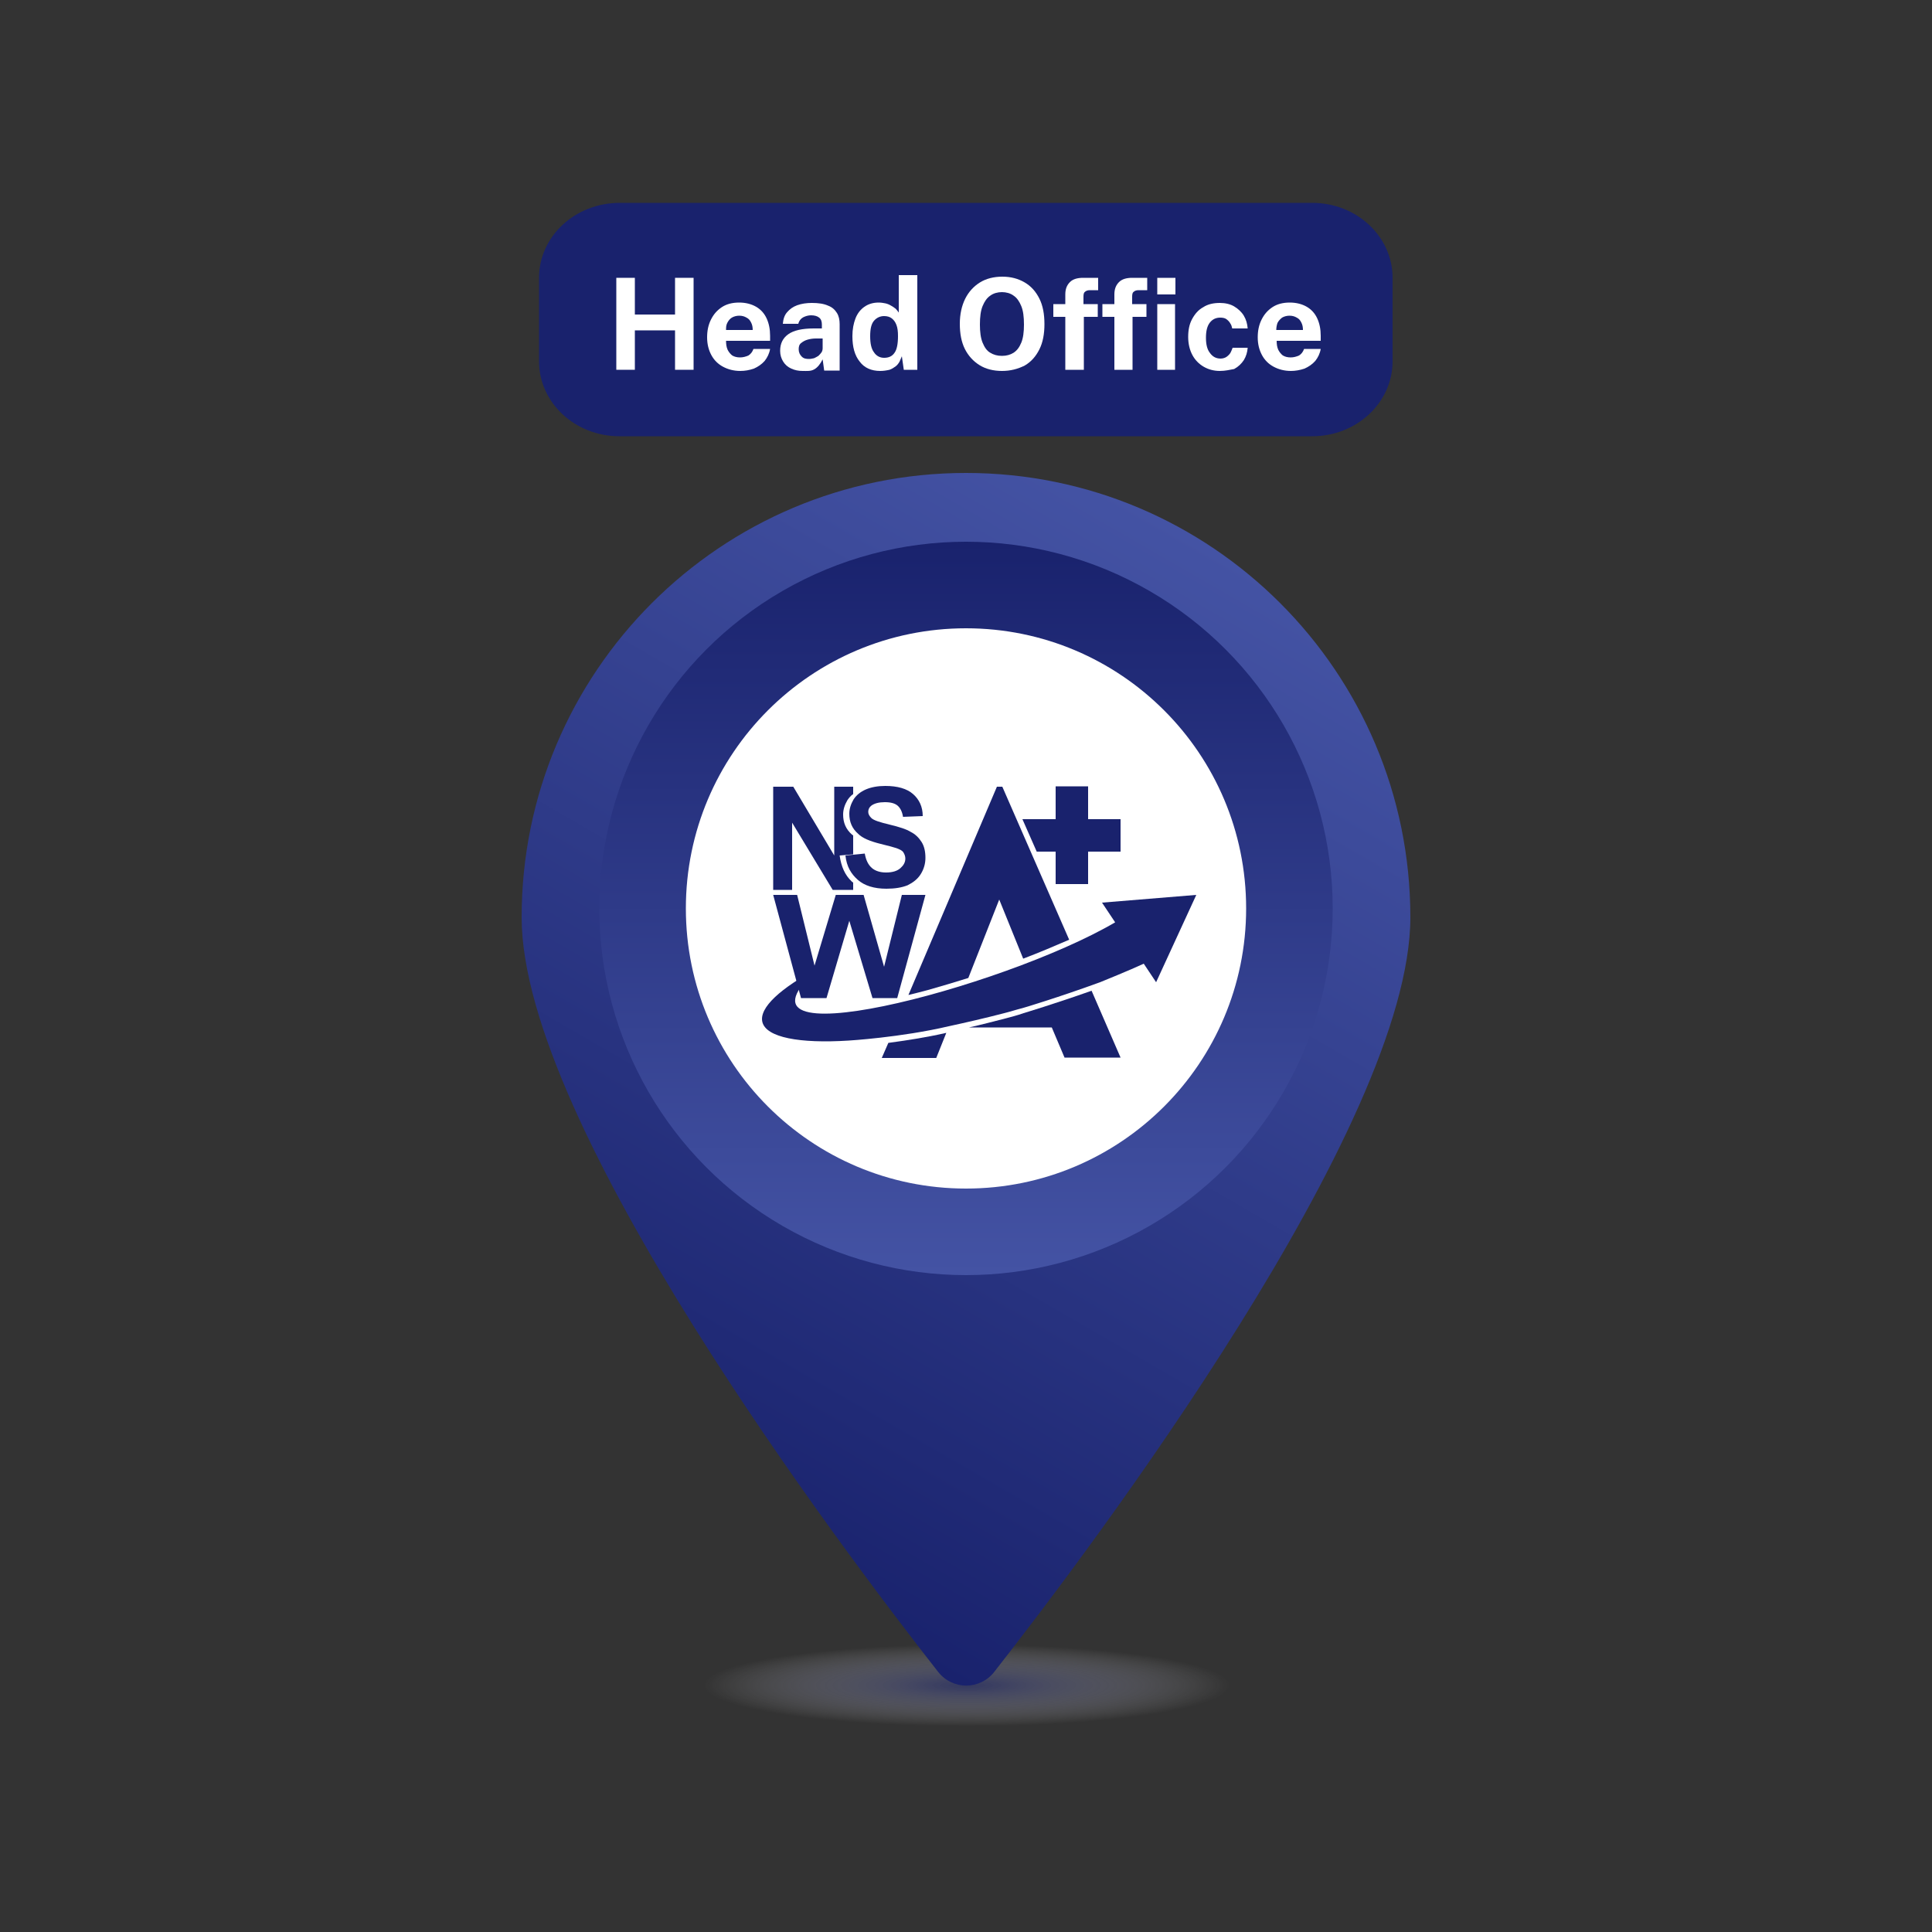 <?xml version="1.0" encoding="utf-8"?>
<!-- Generator: Adobe Illustrator 25.4.1, SVG Export Plug-In . SVG Version: 6.00 Build 0)  -->
<svg version="1.1" id="Layer_1" xmlns="http://www.w3.org/2000/svg" xmlns:xlink="http://www.w3.org/1999/xlink" x="0px" y="0px"
	 viewBox="0 0 500 500" style="enable-background:new 0 0 500 500;" xml:space="preserve">
<rect x="0" y="0" width="500" height="500" fill="#333333" stroke="none"/>
<style type="text/css">
	.st0{opacity:0.7;fillRule:evenodd;clip-rule:evenodd;fill:url(#SVGID_1_);enable-background:new    ;}
	.st1{fill:#19226D;}
	.st2{fill:#FFFFFF;}
	.st3{fill:url(#SVGID_00000028290965286943457900000010447487782409921963_);}
	.st4{fill:url(#SVGID_00000154388358577300103930000010482802433846910876_);}
	.st5{fillRule:evenodd;clip-rule:evenodd;fill:#19226D;}
</style>
<g id="Layer_3">
</g>
<g id="Layer_1_00000162344919036387236140000017672941199421813682_">
</g>
<g id="Layer_2_00000021117718505256794120000017543967920165240452_">
	<g>
		
			<radialGradient id="SVGID_1_" cx="515.927" cy="4960.717" r="112.484" gradientTransform="matrix(0.605 0 0 9.404031e-02 -61.929 -30.347)" gradientUnits="userSpaceOnUse">
			<stop  offset="0" style="stop-color:#333B7D;stop-opacity:0.887"/>
			<stop  offset="0.121" style="stop-color:#444B88;stop-opacity:0.78"/>
			<stop  offset="0.36" style="stop-color:#7176A4;stop-opacity:0.567"/>
			<stop  offset="0.693" style="stop-color:#B8BAD2;stop-opacity:0.273"/>
			<stop  offset="1" style="stop-color:#FFFFFF;stop-opacity:0"/>
		</radialGradient>
		<path class="st0" d="M320.9,436.2c0,6.2-31.7,11.3-70.9,11.3c-39.1,0-70.9-5.1-70.9-11.3c0-6.2,31.7-11.3,70.9-11.3
			C289.1,424.9,320.9,429.9,320.9,436.2z"/>
		<g>
			<path class="st1" d="M139.5,71.9v21.6c0,10.7,9.3,19.4,20.8,19.4h179.3c11.5,0,20.8-8.7,20.8-19.4V71.9
				c0-10.7-9.3-19.4-20.8-19.4H160.4C148.8,52.5,139.5,61.2,139.5,71.9z"/>
			<g>
				<path class="st2" d="M159.5,95.7V71.9h4.8v9.5h10.4v-9.5h4.8v23.8h-4.8V85.5h-10.4v10.2H159.5z"/>
				<path class="st2" d="M191.6,96c-1.7,0-3.2-0.4-4.5-1.1c-1.3-0.7-2.3-1.7-3-3c-0.7-1.3-1.1-2.8-1.1-4.6c0-1.7,0.3-3.2,1-4.6
					c0.7-1.4,1.6-2.4,2.8-3.2s2.7-1.2,4.5-1.2c1.7,0,3.2,0.4,4.4,1.1c1.2,0.7,2.1,1.7,2.7,3c0.6,1.3,0.9,2.8,0.9,4.5v1.3h-11.4
					c0,0.9,0.1,1.6,0.4,2.3c0.3,0.6,0.7,1.1,1.2,1.5c0.5,0.3,1.2,0.5,2,0.5c0.8,0,1.5-0.2,2.2-0.5c0.6-0.4,1-0.9,1.3-1.7h4.3
					c-0.2,1.2-0.7,2.2-1.4,3.1c-0.8,0.9-1.7,1.5-2.8,2C193.9,95.8,192.8,96,191.6,96z M187.9,85.4h6.9c0-0.7-0.1-1.3-0.4-1.9
					c-0.3-0.6-0.6-1-1.2-1.3c-0.5-0.3-1.1-0.5-1.9-0.5c-0.7,0-1.4,0.2-1.9,0.5s-0.9,0.8-1.2,1.4S187.9,84.8,187.9,85.4z"/>
				<path class="st2" d="M207.7,96c-1.1,0-2-0.2-2.9-0.6s-1.6-1-2.1-1.8c-0.5-0.8-0.8-1.7-0.8-2.8c0-1.9,0.7-3.3,2.1-4.3
					c1.4-1,3.6-1.5,6.6-1.5l2.1,0v-1c0-0.8-0.2-1.4-0.7-1.8c-0.5-0.4-1.2-0.6-2.1-0.6c-0.7,0-1.4,0.2-2,0.5s-1.1,0.9-1.3,1.7h-4
					c0.1-1.2,0.4-2.2,1.1-3c0.7-0.8,1.5-1.4,2.6-1.8c1.1-0.4,2.4-0.6,3.8-0.6c1.7,0,3.1,0.2,4.2,0.7c1.1,0.4,1.8,1.1,2.3,1.9
					c0.5,0.8,0.7,1.8,0.7,2.9v12h-4l-0.4-2.9c-0.6,1.2-1.3,2.1-2.2,2.6S208.9,96,207.7,96z M209.4,92.9c0.4,0,0.8-0.1,1.3-0.2
					c0.4-0.2,0.8-0.4,1.1-0.6c0.3-0.3,0.6-0.6,0.8-0.9c0.2-0.3,0.3-0.7,0.3-1.1v-2.5l-1.7,0c-0.8,0-1.5,0.1-2.2,0.3
					c-0.7,0.2-1.2,0.5-1.7,0.9s-0.6,1-0.6,1.6c0,0.8,0.3,1.4,0.8,1.9S208.6,92.9,209.4,92.9z"/>
				<path class="st2" d="M227.8,96c-2.3,0-4.1-0.8-5.3-2.4c-1.3-1.6-1.9-3.8-1.9-6.6c0-1.8,0.3-3.3,0.8-4.6s1.3-2.3,2.3-3
					c1-0.7,2.2-1.1,3.7-1.1c0.6,0,1.2,0.1,1.7,0.2c0.5,0.1,1,0.3,1.5,0.6c0.4,0.2,0.8,0.5,1.2,0.8c0.3,0.3,0.6,0.7,0.8,1v-9.7h4.8
					v24.5h-3.5l-0.5-3.5c-0.2,0.5-0.4,0.9-0.6,1.4c-0.3,0.5-0.6,0.9-1,1.2s-1,0.7-1.6,0.9C229.3,95.9,228.6,96,227.8,96z
					 M228.8,92.6c1.2,0,2.1-0.4,2.7-1.3c0.6-0.8,0.9-2.3,0.9-4.3c0-1.2-0.1-2.1-0.4-2.9s-0.7-1.3-1.2-1.7c-0.5-0.4-1.2-0.6-2-0.6
					c-1,0-1.9,0.4-2.6,1.2c-0.7,0.8-1,2.1-1,4c0,1.9,0.3,3.3,1,4.2C226.8,92.1,227.7,92.6,228.8,92.6z"/>
				<path class="st2" d="M259.3,96c-2.2,0-4.2-0.5-5.8-1.5c-1.6-1-2.9-2.4-3.8-4.2c-0.9-1.8-1.3-4-1.3-6.5c0-2.5,0.5-4.7,1.4-6.5
					c0.9-1.8,2.2-3.2,3.8-4.2c1.6-1,3.6-1.5,5.8-1.5c2.2,0,4.1,0.5,5.8,1.5s2.9,2.4,3.8,4.2c0.9,1.8,1.3,4,1.3,6.6
					c0,2.5-0.4,4.7-1.3,6.5c-0.9,1.8-2.1,3.2-3.8,4.2C263.4,95.5,261.5,96,259.3,96z M259.3,92.1c1.2,0,2.2-0.3,3-0.8
					c0.9-0.6,1.5-1.4,2-2.6c0.5-1.2,0.7-2.8,0.7-4.7c0-2-0.2-3.6-0.7-4.8c-0.5-1.2-1.1-2.1-2-2.7c-0.8-0.6-1.9-0.9-3-0.9
					s-2.2,0.3-3,0.9c-0.9,0.6-1.5,1.5-2,2.7c-0.5,1.2-0.7,2.8-0.7,4.8c0,1.9,0.2,3.5,0.7,4.7c0.5,1.2,1.1,2.1,2,2.6
					C257.1,91.8,258.1,92.1,259.3,92.1z"/>
				<path class="st2" d="M275.7,95.7V82h-3.1v-3.3h3.1v-2.5c0-1.4,0.4-2.4,1.2-3.2c0.8-0.8,2-1.1,3.4-1.1h3.9l0,3.2H282
					c-0.6,0-1,0.2-1.3,0.5s-0.3,0.8-0.3,1.5v1.6h3.7V82h-3.6v13.7H275.7z"/>
				<path class="st2" d="M288.4,95.7V82h-3.1v-3.3h3.1v-2.5c0-1.4,0.4-2.4,1.2-3.2c0.8-0.8,2-1.1,3.4-1.1h3.9l0,3.2h-2.3
					c-0.6,0-1,0.2-1.3,0.5s-0.3,0.8-0.3,1.5v1.6h3.7V82h-3.6v13.7H288.4z M299.5,76.2v-4.3h4.7v4.3H299.5z M299.5,95.7v-17h4.6v17
					H299.5z"/>
				<path class="st2" d="M315.7,96c-1.6,0-3-0.4-4.2-1.1c-1.2-0.7-2.2-1.7-2.9-3c-0.7-1.3-1.1-2.9-1.1-4.7c0-1.8,0.3-3.3,1-4.6
					s1.6-2.4,2.9-3.1c1.2-0.8,2.7-1.1,4.3-1.1c1.4,0,2.7,0.3,3.7,0.9c1,0.6,1.9,1.4,2.5,2.4c0.6,1,0.9,2.1,1,3.3h-4
					c-0.1-0.4-0.2-0.9-0.5-1.3c-0.2-0.4-0.6-0.8-1-1.1c-0.4-0.3-1-0.4-1.6-0.4c-1.1,0-2,0.4-2.7,1.3c-0.7,0.9-1,2.2-1,3.9
					c0,1.7,0.3,3,1,3.9c0.7,1,1.6,1.5,2.8,1.5c0.6,0,1.2-0.2,1.6-0.5c0.4-0.3,0.8-0.7,1-1.1s0.4-0.9,0.5-1.2h3.9
					c-0.1,1.2-0.4,2.2-1,3.2c-0.6,0.9-1.4,1.7-2.5,2.3C318.3,95.7,317.1,96,315.7,96z"/>
				<path class="st2" d="M334.1,96c-1.7,0-3.2-0.4-4.5-1.1c-1.3-0.7-2.3-1.7-3-3s-1.1-2.8-1.1-4.6c0-1.7,0.3-3.2,1-4.6
					c0.7-1.4,1.6-2.4,2.8-3.2s2.7-1.2,4.5-1.2c1.7,0,3.2,0.4,4.4,1.1c1.2,0.7,2.1,1.7,2.7,3c0.6,1.3,0.9,2.8,0.9,4.5v1.3h-11.4
					c0,0.9,0.1,1.6,0.4,2.3c0.3,0.6,0.7,1.1,1.2,1.5c0.5,0.3,1.2,0.5,2,0.5c0.8,0,1.5-0.2,2.2-0.5c0.6-0.4,1-0.9,1.3-1.7h4.3
					c-0.2,1.2-0.7,2.2-1.4,3.1c-0.8,0.9-1.7,1.5-2.8,2C336.4,95.8,335.2,96,334.1,96z M330.3,85.4h6.9c0-0.7-0.1-1.3-0.4-1.9
					c-0.3-0.6-0.6-1-1.2-1.3c-0.5-0.3-1.1-0.5-1.9-0.5c-0.7,0-1.4,0.2-1.9,0.5c-0.5,0.4-0.9,0.8-1.2,1.4
					C330.4,84.2,330.3,84.8,330.3,85.4z"/>
			</g>
		</g>
		<g>
			<g>
				
					<linearGradient id="SVGID_00000130643556856071519410000016075014947151749819_" gradientUnits="userSpaceOnUse" x1="163.042" y1="1167.422" x2="307.25" y2="917.647" gradientTransform="matrix(1 0 0 1 0 -780)">
					<stop  offset="0" style="stop-color:#19226D"/>
					<stop  offset="1" style="stop-color:#4453A4"/>
				</linearGradient>
				<path style="fill:url(#SVGID_00000130643556856071519410000016075014947151749819_);" d="M365,237.4
					c0,53.8-82.5,163.1-107.7,195.3c-3.7,4.7-10.8,4.7-14.5,0C217.5,400.4,135,291.1,135,237.4c0-63.5,51.5-115,115-115
					C313.5,122.4,365,173.9,365,237.4z"/>
				<g>
					
						<linearGradient id="SVGID_00000066477853743964341060000009376072777738042811_" gradientUnits="userSpaceOnUse" x1="250" y1="920.2" x2="250" y2="1110" gradientTransform="matrix(1 0 0 1 0 -780)">
						<stop  offset="0" style="stop-color:#19226D"/>
						<stop  offset="1" style="stop-color:#4453A4"/>
					</linearGradient>
					<circle style="fill:url(#SVGID_00000066477853743964341060000009376072777738042811_);" cx="250" cy="235.1" r="94.9"/>
					<ellipse class="st2" cx="250" cy="235.1" rx="72.5" ry="72.5"/>
				</g>
			</g>
			<g>
				<g>
					<polygon class="st1" points="281.6,212 281.6,203.5 273.2,203.5 273.2,212 264.6,212 268.3,220.4 273.2,220.4 273.2,228.8 
						281.6,228.8 281.6,220.4 290,220.4 290,212 					"/>
				</g>
				<g>
					<path class="st1" d="M217.3,221.4l3.5-0.3v-4.9c-0.1-0.1-0.2-0.1-0.3-0.2c-1.6-1.4-2.3-3.1-2.3-5.2c0-1.3,0.4-2.5,1.1-3.7
						c0.4-0.6,0.9-1.2,1.5-1.6v-1.9h-4.9v17.8l-10.6-17.8h-5.2v26.7h4.9v-17.4l10.5,17.4h5.3v-1.9c-0.2-0.1-0.3-0.2-0.4-0.3
						C218.7,226.5,217.7,224.3,217.3,221.4z"/>
				</g>
				<path class="st1" d="M218.8,221.4l5-0.5c0.3,1.7,0.9,2.9,1.8,3.7c0.9,0.8,2.2,1.2,3.7,1.2c1.7,0,2.9-0.4,3.7-1.1
					c0.8-0.7,1.3-1.5,1.3-2.5c0-0.6-0.2-1.1-0.5-1.6s-1-0.8-1.8-1.1c-0.6-0.2-2-0.6-4.1-1.1c-2.8-0.7-4.7-1.5-5.8-2.6
					c-1.6-1.4-2.3-3.1-2.3-5.2c0-1.3,0.4-2.5,1.1-3.7c0.7-1.1,1.8-2,3.2-2.6s3.1-0.9,5-0.9c3.2,0,5.6,0.7,7.2,2.1
					c1.6,1.4,2.5,3.3,2.5,5.7l-5.1,0.2c-0.2-1.3-0.7-2.3-1.4-2.9c-0.7-0.6-1.8-0.9-3.3-0.9s-2.7,0.3-3.5,0.9
					c-0.5,0.4-0.8,0.9-0.8,1.6c0,0.6,0.3,1.1,0.8,1.6c0.6,0.6,2.2,1.1,4.7,1.7s4.4,1.2,5.5,1.9c1.2,0.6,2.1,1.5,2.8,2.6s1,2.5,1,4.1
					c0,1.5-0.4,2.9-1.2,4.2s-2,2.2-3.4,2.9c-1.5,0.6-3.3,0.9-5.5,0.9c-3.2,0-5.7-0.8-7.4-2.3S219.1,224.3,218.8,221.4z"/>
				<path class="st1" d="M207.3,258.3l-7.2-26.7h6.2l4.5,18.3l5.5-18.3h7.2l5.3,18.6l4.6-18.6h6.1l-7.3,26.7h-6.4l-6-20l-5.9,20
					H207.3z"/>
				<path class="st5" d="M284.7,254.2c0,0,7.9-3.2,11.3-4.8l3.2,4.8l5.2-11.3l5.2-11.3l-12.2,1l-12.2,1l3.4,5.1
					c-29.2,17.1-104.9,36.8-76.6,11.7c-10,5.3-15.6,10.4-14.7,14.1c1,4,9.6,5.6,22.3,4.8c0,0,13.5-0.8,25.9-3.7
					c4.6-1,9.4-2.1,14.4-3.4c1.6-0.4,3.1-0.9,4.7-1.3C264.7,260.9,274,258.1,284.7,254.2"/>
				<g>
					<path class="st1" d="M260.1,263.6c-3.1,0.8-6.2,1.6-9.3,2.3h21.4l3.3,7.8H290l-7.5-17.3c-9.6,3.4-17.6,5.8-17.6,5.8
						C263.2,262.8,261.6,263.2,260.1,263.6z"/>
					<path class="st1" d="M250.6,253.1l8-20.3l6.2,15.3c4.2-1.6,8.2-3.3,11.9-4.9l-17.3-39.6l0,0H258l-22.9,53.9
						c1.6-0.4,3.3-0.8,5.1-1.3C243.7,255.2,247.1,254.2,250.6,253.1z"/>
					<path class="st1" d="M228.2,273.8h14.1l2.6-6.5c-5.2,1.2-10.6,2-15,2.6L228.2,273.8z"/>
				</g>
			</g>
		</g>
	</g>
</g>
</svg>
